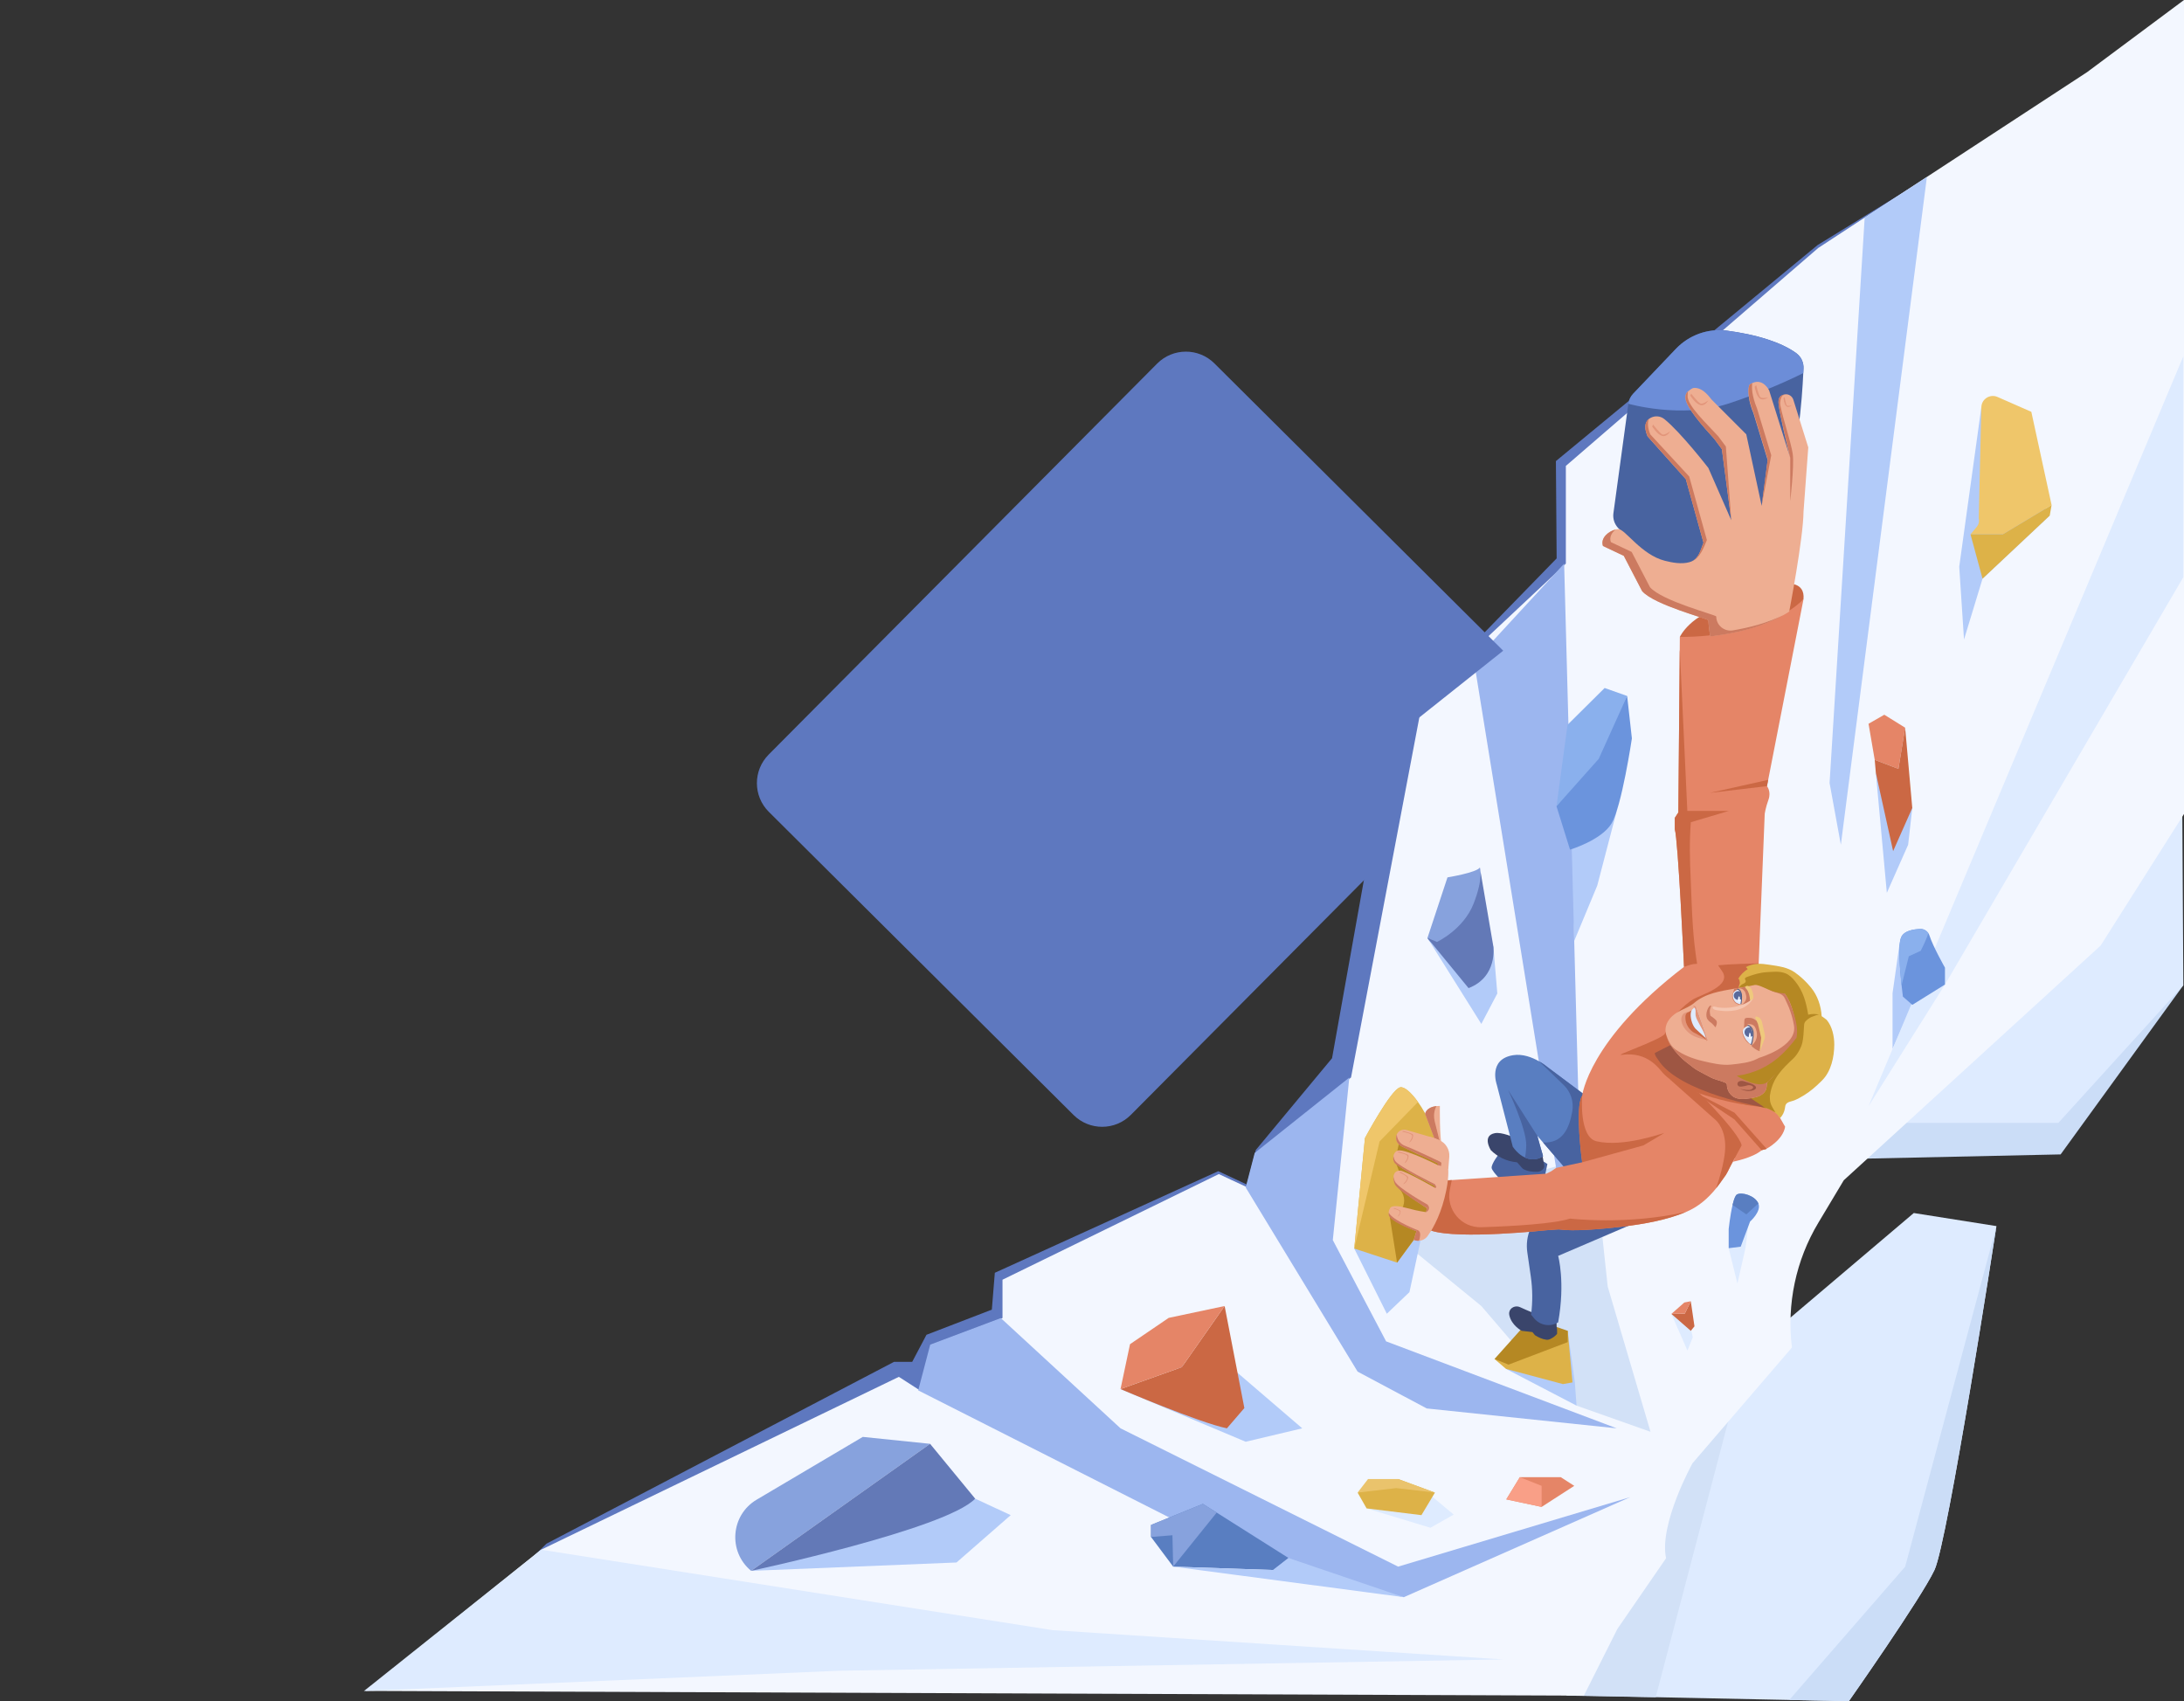 <svg width="1108" height="863" viewBox="0 0 1108 863" fill="none" xmlns="http://www.w3.org/2000/svg">
<rect x="0" y="0" width="1108" height="863" fill="#333333" stroke="none"/>
<g clip-path="url(#clip0_8_748)">
<path d="M1012.83 621.991V622.1C1012.07 626.953 988.159 782.211 981.408 796.464C974.548 810.952 937.967 863 937.967 863L907.758 862.384L802.669 860.229L847.937 734.328L904.808 671.413L970.909 615.363L1012.83 621.991Z" fill="#DEEBFF"/>
<path d="M839.973 860.99L794.632 860.193L874.508 671.196L899.052 675.126L847.937 734.328L881.73 702.146" fill="#D2E1F7"/>
<path d="M1087.89 26.115L1065.28 44.931L928.863 134.141L800.841 244.704V294.271L762.631 330.093L728.44 362.147L717.254 421.078L691.86 554.947L643.84 593.214L639.261 610.708L624.781 603.971L515.039 657.541V676.991L479.219 690.447L473.12 713.664L462.459 706.8L280.987 794.49L223.102 835.726L277.276 783.08L453.553 690.864H462.784L470.024 677.136L503.184 664.369L504.704 645.679L618.047 594.138L632.527 600.893L637.107 583.38L675.787 536.819L691.914 446.595L705.67 369.609L753.237 320.748L789.727 283.278L789.347 233.91L922.13 124.308L1061.99 38.321L1087.89 26.115Z" fill="#5E78BF"/>
<path d="M946.547 587.763L1045.41 585.626L1107.67 499.82L960.629 569.617L946.547 587.763Z" fill="#CBDDF7"/>
<path d="M960.629 569.616H1044.27L1107.67 499.82L1107.11 407.767L960.629 569.616Z" fill="#DEEBFF"/>
<path d="M274.543 786.159L456.015 698.47L466.676 705.334L472.776 682.116L508.596 668.643V649.192L618.337 595.605L632.817 602.36L637.396 584.865L685.416 546.599L721.996 353.781L794.397 285.922V236.355L922.437 125.793L1058.86 36.582L1108.02 -0.018V412.892L1065.72 479.664L935.397 598.738L922.474 620.325C911.089 639.322 906.383 661.598 909.098 683.583L858.653 742.296C858.653 742.296 841.548 773.192 845.24 790.487L820.534 826.363L803.538 860.193L185.49 857.802L274.579 786.123L274.543 786.159Z" fill="#F3F7FF"/>
<path d="M808.551 586.404L815.628 652.651L837.349 726.341L799.827 713.066L770.903 685.141L751.518 662.539L708.367 627.261L713.525 612.791L808.551 586.404Z" fill="#D2E1F7"/>
<path d="M764.043 694.431L799.827 713.067L798.958 701.241L795.338 675.126L764.043 694.431Z" fill="#B2CBF9"/>
<path d="M877.006 633.201L881.441 651.148L885.513 633.201L887.432 618.188L877.006 633.201Z" fill="#DEEBFF"/>
<path d="M847.937 666.542L856.082 685.141L858.797 678.404L857.784 673.84L847.937 666.542Z" fill="#DEEBFF"/>
<path d="M963.905 477.346L960.14 503.841V532.111L970.167 509.763L963.905 477.346Z" fill="#B2CBF9"/>
<path d="M1005.19 206.582L993.969 287.48L996.395 324.424L1005.79 293.565L1039.89 261.546L1005.19 206.582Z" fill="#B2CBF9"/>
<path d="M820.208 411.407L810.325 449.257L798.651 477.309L796.533 431.038L820.208 411.407Z" fill="#B2CBF9"/>
<path d="M951.669 392.138L957.244 452.933L968.05 428.539L970.149 409.867L951.669 392.138Z" fill="#B2CBF9"/>
<path d="M724.187 475.824L751.518 519.433L759.627 503.985L757.617 480.098L724.187 475.824Z" fill="#B2CBF9"/>
<path d="M693.308 765.206L725.689 775.021L737.508 768.339L723.481 756.658L693.308 765.206Z" fill="#DEEBFF"/>
<path d="M687.045 633.382L703.57 666.451L715.046 655.494L727.988 595.242L687.045 633.382Z" fill="#B2CBF9"/>
<path d="M381.062 796.88L485.265 792.642L512.759 768.628L494.731 760.261L381.062 796.88Z" fill="#B2CBF9"/>
<path d="M947.958 561.159L1107.67 180.721V292.768L986.729 499.458L947.958 561.159Z" fill="#DEEBFF"/>
<path d="M568.471 704.664L631.966 731.394L660.655 724.585L612.907 683.602L586.426 702.146L568.471 704.664Z" fill="#B2CBF9"/>
<path d="M793.528 285.94L802.651 627.261L793.528 617.645L747.807 335.508L793.528 285.94Z" fill="#9CB6EF"/>
<path d="M914.962 186.86C914.944 187.584 914.908 188.381 914.853 189.25C914.256 202.416 912.084 231.918 904.536 253.125C904.337 253.668 904.084 254.175 903.794 254.682L884.373 288.204C882.563 291.355 879.033 293.13 875.431 292.713L844.607 289.182C842.507 288.946 840.552 287.987 839.086 286.483L821.058 267.993C819.086 265.983 818.144 263.158 818.524 260.369L826.108 204.825C826.362 202.905 827.212 201.131 828.534 199.736L850.163 177.026C856.879 169.945 866.58 166.45 876.246 167.754C882.617 168.605 890.074 169.999 897.043 172.299C902.31 174.02 907.306 176.265 911.306 179.163C912.156 179.797 912.88 180.558 913.46 181.409C913.767 181.898 914.057 182.405 914.256 182.948C914.781 184.161 915.016 185.502 914.962 186.86Z" fill="#4863A0"/>
<path d="M724.187 475.824L734.341 445.092C734.341 445.092 749.201 442.665 750.776 440.093C750.776 440.093 752.495 448.949 750.776 456.247C750.776 456.247 735.771 480.117 730.63 479.7C725.49 479.284 724.205 475.843 724.205 475.843L724.187 475.824Z" fill="#87A2DD"/>
<path d="M724.187 475.824L729.037 477.835C729.037 477.835 742.468 471.551 747.608 458.384C752.749 445.218 750.758 440.075 750.758 440.075L757.618 480.117C757.618 480.117 759.898 495.565 745.038 501.269L724.168 475.824H724.187Z" fill="#6379B7"/>
<path d="M568.471 704.664C568.471 704.664 608.436 721.741 622.446 724.585L631.297 714.298L621.287 662.54L599.567 693.562L568.453 704.664H568.471Z" fill="#CB6844"/>
<path d="M573.286 681.899L592.906 668.552L621.287 662.54L599.567 693.562L568.471 704.664L573.286 681.899Z" fill="#E58567"/>
<path d="M688.746 757.183L709.326 750.319L727.988 757.183L721.128 768.629L693.308 765.206L688.746 757.183Z" fill="#DDB248"/>
<path d="M688.746 757.183L708.367 754.901L727.988 757.183L709.326 750.319H694.032L688.746 757.183Z" fill="#EAC36C"/>
<path d="M381.062 796.88L471.853 732.445L437.716 728.931L383.886 760.769C370.691 768.574 369.243 787.119 381.062 796.88Z" fill="#87A2DD"/>
<path d="M381.062 796.88C381.062 796.88 479.943 775.764 494.731 760.261L471.852 732.444L381.062 796.88Z" fill="#6379B7"/>
<path d="M1003.87 263.067L1005.19 206.582C1005.28 202.435 1009.57 199.7 1013.37 201.366L1030.55 208.918L1040.83 256.204L1016.07 271.072H999.689L1002.95 267.16C1003.89 266.019 1004.25 264.498 1003.89 263.067H1003.87Z" fill="#EFC66A"/>
<path d="M1005.79 293.564L1039.89 261.546L1040.83 256.203L1016.07 271.071H999.689L1005.79 293.564Z" fill="#DDB248"/>
<path d="M914.962 186.86C914.944 187.584 914.908 188.381 914.853 189.25C906.256 193.633 891.269 200.062 876.608 204.825C852.987 212.522 826.108 204.825 826.108 204.825C826.362 202.905 827.213 201.131 828.534 199.736L850.163 177.026C856.879 169.945 866.58 166.45 876.246 167.754C882.617 168.605 890.074 169.999 897.043 172.299C902.31 174.02 907.306 176.265 911.306 179.163C912.156 179.797 912.88 180.558 913.46 181.409C913.767 181.898 914.057 182.405 914.256 182.948C914.781 184.161 915.016 185.502 914.962 186.86Z" fill="#6C8DD8"/>
<path d="M717.254 629H717.236L708.91 640.355L708.783 640.518H708.765L687.045 633.382L692.475 577.332C692.475 577.332 705.616 552.738 710.322 551.597C712.313 551.108 715.788 553.988 719.39 559.04C724.313 565.922 729.436 576.843 731.3 588.832C731.3 588.904 731.3 588.994 731.336 589.067C733.255 601.816 724.422 618.188 717.254 629Z" fill="#DDB248"/>
<path d="M734.54 598.774L726.087 624.291L717.254 629H717.236L708.91 640.355L708.783 640.518H708.765L705.091 617.464C709.543 616.812 712.367 613.008 712.367 609.042C712.367 607.231 711.788 605.402 710.521 603.809L707.607 600.114C708.349 600.331 709.019 600.44 709.58 600.44C712.313 600.44 712.946 598.122 710.286 595.532L707.806 588.94L709.96 578.907L708.457 577.839L727.535 577.295L731.3 588.832L734.54 598.774Z" fill="#B58823"/>
<path d="M966.529 369.156L963.108 390.037L951.09 385.455L947.958 367.164L955.959 362.582L966.529 369.156Z" fill="#E58567"/>
<path d="M966.529 369.156L970.149 409.868L960.43 431.781L951.669 392.138L951.09 385.455L963.108 390.037L966.529 369.156Z" fill="#CB6844"/>
<path d="M887.866 619.673L883.106 632.441L877.006 633.201V623.476C877.006 623.476 877.748 616.45 878.979 611.27C879.033 611.053 879.087 610.817 879.142 610.6C879.739 608.228 880.445 606.362 881.205 605.946C883.667 604.606 890.346 606.507 892.065 610.509C893.767 614.512 887.866 619.673 887.866 619.673Z" fill="#6B94DD"/>
<path d="M465.825 705.334L645.867 796.464L649.976 797.315L660.51 799.506L712.186 810.245L827.068 759.483L709.308 794.743L568.471 724.585L507.745 668.661L471.925 682.135L465.825 705.334Z" fill="#9CB6EF"/>
<path d="M892.065 610.509L885.966 616.051L878.979 611.27H878.961L879.142 610.6C879.739 608.228 880.445 606.362 881.205 605.946C883.667 604.606 890.346 606.507 892.065 610.509Z" fill="#597EC1"/>
<path d="M857.784 675.126L847.937 666.542L854.725 666.397L857.784 660.113L859.648 672.844L857.784 675.126Z" fill="#CB6844"/>
<path d="M847.937 666.542L854.507 660.747L857.784 660.113L854.725 666.397L847.937 666.542Z" fill="#E58567"/>
<path d="M986.729 490.892V499.458L970.167 509.763L965.389 505.562C965.389 505.562 965.081 503.225 964.719 499.821L964.629 499.096C963.85 491.508 962.909 479.447 964.448 475.626C965.823 472.167 970.674 471.37 974.276 471.261C975.851 471.225 977.263 471.985 978.186 473.199C978.475 473.615 978.711 474.086 978.874 474.593C980.702 480.28 986.729 490.892 986.729 490.892Z" fill="#6B94DD"/>
<path d="M978.186 473.199V473.253C978.349 474.629 974.439 482.344 974.439 482.344L968.394 485.115L964.719 499.821L964.629 499.096C963.85 491.508 962.909 479.447 964.448 475.626C965.823 472.167 970.674 471.37 974.276 471.261C975.851 471.225 977.263 471.985 978.186 473.199Z" fill="#8AB0ED"/>
<path d="M762.631 330.092L717.453 366.023L704.512 431.799L691.914 446.613L573.72 565.56C565.72 573.619 552.706 573.655 544.651 565.632L390.058 411.859C382.003 403.855 381.967 390.834 389.986 382.775L587.042 184.451C595.06 176.392 608.074 176.356 616.111 184.361L753.237 320.766L762.631 330.111V330.092Z" fill="#5E78BF"/>
<path d="M719.39 559.04L699.896 579.052L687.045 633.382L692.475 577.332C692.475 577.332 705.616 552.738 710.322 551.597C712.313 551.108 715.788 553.988 719.39 559.04Z" fill="#EFC66A"/>
<path d="M595.187 794.743L645.867 796.464L653.686 790.361L610.246 762.906L583.947 773.591V779.694L595.187 794.743Z" fill="#597EC1"/>
<path d="M760.568 585.246C760.568 585.246 756.568 590.335 756.749 592.453C756.93 594.572 763.989 601.056 763.989 601.056H782.849L785.039 590.479L776.749 585.246H760.55H760.568Z" fill="#4863A0"/>
<path d="M583.947 779.694L594.807 778.824L595.187 794.743L617.251 767.343L610.246 762.906L583.947 773.591V779.694Z" fill="#87A2DD"/>
<path d="M795.338 675.126L797.764 701.295L792.913 702.146L764.043 694.431L758.197 689.415L795.338 675.126Z" fill="#DDB248"/>
<path d="M758.197 689.415L765.328 692.276L795.338 680.849V675.126L776.767 668.661L758.197 689.415Z" fill="#B58823"/>
<path d="M772.007 675.126L777.437 675.76L778.74 677.353C780.568 678.476 782.324 679.345 784.478 679.635C785.926 679.834 786.795 679.11 788.008 678.422C788.732 678.005 789.944 676.701 789.944 676.701C789.944 676.701 790.053 673.93 789.727 673.17L789.637 669.783L781.347 667.465C781.347 667.465 774.776 664.821 771.156 663.119C768.894 662.05 766.016 663.336 765.654 665.817C765.6 666.216 765.6 666.65 765.69 667.085C766.776 672.409 772.007 675.126 772.007 675.126Z" fill="#3A456B"/>
<path d="M769.527 589.628C769.908 589.665 772.08 592.598 772.695 592.979C774.795 594.228 777.473 594.5 779.881 594.464C781.274 594.464 783.772 593.178 783.428 591.24L782.198 584.322C782.198 584.322 765.075 573.583 758.378 574.851C751.681 576.118 756.332 583.471 756.332 583.471C759.808 586.948 764.387 589.121 769.292 589.592L769.527 589.61V589.628Z" fill="#3A456B"/>
<path d="M631.966 602.396L688.746 695.808L723.806 714.497L820.208 724.584L703.208 680.468L676.167 629.09L684.547 546.635L636.546 584.883L631.966 602.396Z" fill="#9CB6EF"/>
<path d="M790.487 637.095C790.487 637.095 794.198 650.37 790.487 670.834C786.469 673.297 781.256 672.409 778.27 668.751L776.767 666.922C777.582 660.547 777.546 654.1 776.641 647.744C776.134 644.103 775.5 639.757 774.849 635.32C774.251 631.245 774.776 627.098 776.405 623.313C780.749 613.117 790.542 593.685 802.325 592.852C818.325 591.711 849.946 611.65 849.946 611.65L790.505 637.095H790.487Z" fill="#4863A0"/>
<path d="M808.787 593.16L802.325 592.852L793.926 592.472L790.035 587.962L788.098 585.699L787.627 585.155L779.917 576.191L782.831 586.55C782.831 586.55 782.831 586.568 782.813 586.586C782.704 586.64 781.781 587.31 780.297 587.745C779.283 588.053 777.998 588.252 776.55 588.053C775.663 587.944 774.704 587.709 773.708 587.238C771.754 586.369 769.618 584.702 767.482 581.769L759.337 550.167C759.337 550.167 754.776 537.399 767.627 535.298C772.532 534.501 777.365 536.439 780.677 538.323L780.731 538.359L781.003 538.504C783.483 539.952 785.057 541.311 785.057 541.311L807.61 558.171L808.551 586.405L808.787 593.16Z" fill="#597EC1"/>
<path d="M808.551 586.404L802.325 592.852L793.926 592.471L782.831 579.577C792.496 580.048 796.08 572.822 797.655 563.839C798.524 558.931 796.895 553.915 793.311 550.438C788.207 545.512 781.401 538.92 780.731 538.358L781.003 538.503C783.483 539.952 785.057 541.31 785.057 541.31L807.61 558.171L808.551 586.404Z" fill="#4863A0"/>
<path d="M852.227 323.102C852.227 323.102 857.567 311.493 875.848 307.31C894.129 303.126 906.907 296.154 906.907 296.154C906.907 296.154 915.777 295.122 914.962 303.978L887.377 339.709L852.227 323.102Z" fill="#CB6844"/>
<path d="M977.57 89.754L933.913 428.539L928.193 397.227L946.004 110.399L977.57 89.754Z" fill="#B2CBF9"/>
<path d="M896.427 398.802C896.427 398.802 898.708 401.537 897.188 405.702C895.667 409.867 895.287 412.91 895.287 412.91L892.228 488.682L889.948 503.279L889.803 512.117L888.988 560.851C888.988 560.851 888.065 564.346 886.979 568.421C885.441 574.144 883.594 581.044 883.594 581.062C883.106 582.855 881.332 583.579 880.318 585.535C878.725 588.65 877.621 593.069 875.612 595.966L875.576 596.021C874.508 597.578 873.44 599.045 872.499 600.349C871.902 601.2 871.268 602.015 870.635 602.812C870.635 602.812 870.629 602.824 870.617 602.848C866.49 607.955 861.585 612.229 855.449 614.783C845.53 618.948 834 620.958 823.393 622.226C812.244 623.548 798.27 624.761 790.777 623.657L784.496 624.091C784.496 624.091 740.006 628.927 726.087 624.291L734.54 598.774L736.531 598.647L784.496 595.405L787.066 594.119L789.456 592.471L802.669 589.628C802.669 589.628 798.831 561.666 802.669 555.889C802.669 555.889 805.728 527.691 854.345 490.493C854.345 490.493 851.358 425.786 849.657 420.643V414.92L851.467 412.149L852.173 330.056L852.227 323.102C852.227 323.102 894.69 324.225 914.962 303.978L896.427 398.802Z" fill="#E58567"/>
<path d="M892.228 488.683L889.948 503.279L889.803 512.117C889.803 512.117 850.363 527.293 847.43 523.219C844.317 518.908 854.67 509.455 859.195 506.811C862.924 504.638 878.78 500.219 873.712 492.739C873.024 491.725 872.336 490.693 871.63 489.679C878.454 489.009 885.368 488.972 892.21 488.683H892.228Z" fill="#CB6844"/>
<path d="M855.449 614.783C845.53 618.948 834 620.959 823.393 622.226C812.244 623.548 798.27 624.762 790.777 623.657L784.496 624.092C784.496 624.092 740.006 628.927 726.087 624.291L734.54 598.774L736.531 598.647L735.535 603.573C733.508 613.606 741.364 622.914 751.572 622.57C767.5 622.045 788.442 620.85 796.497 618.188C796.497 618.188 825.529 621.629 855.449 614.783Z" fill="#CB6844"/>
<path d="M896.228 574.76L881.278 586.749L879.992 587.781L875.612 595.967L875.576 596.021C874.508 597.579 873.44 599.045 872.499 600.349C871.902 601.201 871.268 602.015 870.635 602.812C872.409 597.579 874.436 590.624 875.087 584.612C876.318 573.22 870.508 568.295 870.508 568.295L846.996 547.396L877.096 561.648L886.979 568.421L896.228 574.76Z" fill="#CB6844"/>
<path d="M917.387 226.901L914.98 259.5C914.853 273.227 907.722 310.226 907.722 310.226C905.477 311.946 896.989 316.257 888.228 318.774C878.056 321.726 867.612 322.794 867.612 322.794C867.612 322.794 866.707 316.8 866.707 314.681C866.707 313.902 839.177 306.876 833.077 299.813L823.792 281.938L813.221 276.94C811.592 272.177 817.637 268.41 821.058 268.41C824.479 268.41 832.606 281.413 844.607 284.473C848.534 285.469 853.132 286.302 857.114 285.18C857.277 285.143 857.422 285.089 857.566 285.017H857.584C857.765 284.962 857.928 284.908 858.091 284.836C862.001 283.188 862.671 279.095 864.227 275.31L855.268 243.092L835.846 221.36C833.548 216.035 835.158 213.554 836.643 212.45C836.643 212.45 836.643 212.45 836.661 212.431C838.996 210.747 842.163 210.802 844.39 212.613C852.824 219.44 866.689 237.387 866.689 237.387L878.309 263.882L873.549 227.843L869.73 222.7C864.408 216.796 854.688 206.111 855.069 201.312C855.177 199.917 855.702 199.048 856.372 198.541C856.788 198.233 858.381 196.857 859.286 196.802C863.123 196.549 865.965 199.609 868.3 202.67L885.929 220.327L893.749 256.638L893.93 255.316L896.789 233.385L896.753 233.258L889.549 209.552C887.667 204.97 887.106 201.565 887.051 199.211C887.033 198.958 887.033 198.722 887.033 198.487C887.033 198.269 887.051 198.07 887.051 197.871C887.142 196.132 887.504 195.281 887.504 195.281C888.011 194.865 888.5 194.557 888.952 194.339C888.97 194.339 889.006 194.339 889.024 194.303C894.599 191.768 897.55 198.106 897.55 198.106L908.211 232.171L907.342 228.948C906.582 225.742 903.07 210.91 902.364 205.314C901.912 201.819 903.106 200.678 905.152 200.135C905.296 200.098 905.441 200.062 905.568 200.062C907.45 199.772 909.242 200.986 909.821 202.815L917.369 226.901H917.387Z" fill="#EEAE92"/>
<path d="M908.229 254.247V232.207L908.12 231.773C907.36 228.567 903.088 210.946 902.382 205.35C901.93 201.855 903.124 200.714 905.17 200.171C905.315 200.134 905.459 200.098 905.586 200.098C904.989 200.442 903.45 200.334 903.124 204.227C902.871 207.469 908.699 223.931 909.532 230.577C910.274 236.662 908.229 254.247 908.229 254.247Z" fill="#CC7A60"/>
<path d="M898.599 230.958L893.948 255.316L893.767 256.222L896.771 233.258L896.808 232.968L889.567 209.135C887.794 204.825 887.196 201.547 887.07 199.211C887.052 198.957 887.052 198.722 887.052 198.487C887.052 198.269 887.07 198.07 887.07 197.871C887.16 196.132 887.522 195.281 887.522 195.281C888.029 194.865 888.518 194.557 888.97 194.339C888.681 196.368 888.644 200.551 891.359 207.125L898.599 230.958Z" fill="#CC7A60"/>
<path d="M878.327 263.882L873.567 227.843L869.748 222.7C864.426 216.796 854.707 206.111 855.087 201.312C855.195 199.917 855.72 199.048 856.39 198.541C856.752 198.523 856.082 198.505 856.39 198.541C856.227 198.939 856.209 200.261 856.173 200.823C855.793 205.622 866.417 215.474 871.757 221.378L875.576 226.521L878.327 263.882Z" fill="#CC7A60"/>
<path d="M892.228 316.854C887.576 318.194 882.87 319.154 879.142 319.788C874.798 320.53 870.743 317.234 870.707 312.815C870.707 312.797 870.707 312.779 870.707 312.743C870.707 311.964 843.177 304.938 837.077 297.875L827.792 280L817.221 275.002C816.352 272.466 817.674 270.221 819.592 268.663C816.171 269.478 811.809 272.865 813.221 276.994L823.792 281.992L833.077 299.867C839.177 306.948 866.707 313.956 866.707 314.735C866.707 316.854 867.612 322.848 867.612 322.848C867.612 322.848 878.056 321.78 888.228 318.846C894.69 316.981 900.989 314.138 904.772 312.091C901.206 313.739 896.771 315.532 892.246 316.836L892.228 316.854Z" fill="#CC7A60"/>
<path d="M865.947 273.951C864.3 277.863 862.49 283.224 858.091 284.799C862.001 283.151 862.671 279.058 864.227 275.273L855.268 243.056L835.846 221.324C833.548 215.999 835.158 213.518 836.643 212.413C836.769 212.45 836.498 212.359 836.643 212.413C835.828 213.862 835.683 216.705 837.258 220.382L856.987 241.734L865.947 273.951Z" fill="#CC7A60"/>
<path d="M857.784 550.167C857.784 550.167 882.092 573.909 883.576 581.044L879.124 589.339C879.124 589.339 888.952 587.528 893.73 583.525C894.418 582.946 895.83 583.453 896.21 582.747C896.21 582.747 904.5 578.454 905.64 571.591L901.061 563.586L857.766 550.148L857.784 550.167Z" fill="#E58567"/>
<path d="M844.353 574.778L833.747 581.062L802.669 589.628C802.669 589.628 798.831 561.666 802.651 555.907H802.669C802.669 555.907 800.949 576.861 809.927 578.961C823.466 582.131 842.978 574.977 844.353 574.778Z" fill="#CB6844"/>
<path d="M923.867 548.609C921.261 551.198 918.473 553.625 915.324 555.563C913.713 556.559 911.994 557.519 910.256 558.225C908.898 558.768 906.745 558.895 905.984 560.344C905.695 560.905 905.659 561.557 905.55 562.173C905.26 564.057 904.392 565.831 903.088 567.208C901.604 564.6 898.147 562.517 895.251 561.847C892.934 561.304 893.676 561.449 891.305 561.105C885.296 560.253 879.757 559.149 874.074 556.885C872.137 556.106 870.074 555.165 869.169 553.299C869.748 551.615 871.938 551.361 873.694 551.253C878.707 550.945 887.667 549.351 890.129 544.624C892.518 540.061 893.133 533.36 894.473 528.38C895.667 523.852 905.459 500.363 895.305 500.545C891.233 500.635 887.396 500.762 883.287 501.215C881.133 501.45 882.617 499.621 882.69 498.643C882.69 498.534 882.327 495.655 881.658 496.796C882.889 494.695 884.626 492.902 886.69 491.598C886.364 491.272 886.038 490.946 885.712 490.602C887.522 489.642 889.531 489.081 891.577 488.954C893.658 488.827 895.74 489.135 897.821 489.443C902.111 490.095 906.781 490.675 910.401 493.174C913.55 495.347 916.374 498.063 918.799 501.015C922.112 505.072 923.849 510.27 924.175 515.503C924.175 515.503 926.474 517.079 926.709 517.369C929.515 520.647 930.601 525.754 930.582 529.973C930.528 536.294 928.972 543.429 924.555 547.92C924.32 548.156 924.103 548.373 923.867 548.609Z" fill="#DDB248"/>
<path d="M898.002 555.147C897.894 555.853 897.839 556.577 897.912 557.338C897.912 560.073 899.378 562.137 900.735 564.274C900.048 564.021 899.396 563.622 898.744 563.278C897.713 562.753 896.681 562.21 895.504 562.101C894.328 561.992 893.332 561.612 892.301 561.159C891.613 560.851 890.889 560.761 890.147 560.761C889.061 560.761 887.287 560.707 886.219 560.507C882.056 559.747 878.002 558.461 874.092 556.885C872.155 556.107 870.092 555.165 869.187 553.299C869.766 551.615 871.956 551.362 873.712 551.253C878.726 550.945 887.685 549.352 890.147 544.625C892.536 540.061 893.151 533.36 894.491 528.38C895.685 523.853 905.478 500.364 895.323 500.545C893.097 500.599 891.106 500.907 888.934 501.197C888.246 501.287 881.821 502.247 881.803 502.718C881.857 501.305 882.708 499.947 883.956 499.295C884.355 499.078 884.789 498.933 885.151 498.643C885.513 498.354 885.767 497.883 885.622 497.448C885.531 497.176 885.296 496.959 885.242 496.687C885.169 496.162 885.748 495.818 886.237 495.637C889.441 494.406 892.952 493.355 896.391 493.174C899.523 493.011 902.563 492.558 905.622 493.699C905.64 493.699 905.677 493.699 905.695 493.717C907.74 494.496 909.369 496.126 910.727 497.81C914.853 502.899 916.283 508.387 917.351 514.743C919.324 514.236 921.442 514.272 923.379 514.852C922.184 514.49 920.718 515.323 919.614 515.685C918.383 516.083 917.333 516.862 916.374 517.731C915.27 518.727 915.306 519.416 915.215 520.882C915.034 523.617 914.962 526.37 914.347 529.05C913.767 531.586 911.758 535.117 909.876 536.892C904.229 542.18 899.378 546.816 898.038 555.147H898.002Z" fill="#B58823"/>
<path d="M845.276 523.146L844.426 524.722C841.041 528.018 818.362 535.714 822.724 535.117C836.009 533.306 841.693 542.216 843.629 544.317C845.928 546.834 849.331 549.333 854.29 551.543C873.73 560.181 894.835 561.648 894.835 561.648C894.835 561.648 852.426 544.661 845.276 523.146Z" fill="#CB6844"/>
<path d="M841.331 537.779C851.919 554.549 895.251 561.847 895.251 561.847L877.115 549.731L848.39 529.684L839.539 534.175C839.539 535.587 840.57 536.584 841.313 537.779H841.331Z" fill="#9E5643"/>
<path d="M911.034 523.961C910.962 525.917 910.835 527.837 910.527 529.738C908.88 534.356 905.731 538.377 902.654 542.361C902.364 542.723 902.075 543.085 901.767 543.429C901.55 543.683 901.333 543.937 901.097 544.172C900.409 544.933 899.685 545.729 899.016 546.563C898.98 546.599 898.943 546.653 898.907 546.689L898.527 547.07C897.785 547.74 896.862 548.374 896.536 549.261C896.5 549.333 896.464 549.406 896.445 549.533C896.264 550.275 896.337 551.09 896.192 551.851C895.866 553.571 894.545 554.966 892.988 555.781C891.45 556.577 889.694 556.885 887.975 557.157C886.509 557.392 884.916 557.573 883.359 557.501C883.106 557.483 882.87 557.465 882.617 557.447C882.128 557.392 881.64 557.284 881.169 557.157C880.68 557.012 880.192 556.813 879.739 556.577C879.576 556.487 879.413 556.378 879.25 556.27C878.327 555.636 877.567 554.766 876.97 553.698C876.626 553.1 876.445 552.43 876.264 551.814C875.938 550.71 876.517 549.804 875.232 549.225C875.069 549.152 874.924 549.08 874.762 549.026C872.39 548.029 869.82 547.703 867.467 546.345C865.114 545.005 861.223 543.266 859.087 541.6C854.417 537.96 852.589 536.946 848.01 530.897C846.743 529.231 845.675 526.406 845.276 524.867C845.276 524.867 845.27 524.855 845.258 524.83C845.258 524.83 845.258 524.812 845.24 524.758C843.973 519.778 847.032 515.413 852.571 512.66C855.087 511.411 857.476 510.523 859.594 508.712C865.205 503.931 872.807 502.79 879.848 501.541C880.481 501.432 881.115 501.324 881.748 501.215C882.888 501.034 884.029 500.853 885.187 500.672C889.459 500.001 895.595 497.973 899.812 499.585C900.717 499.929 901.532 500.364 902.31 500.925C903.287 501.595 904.102 502.428 904.844 503.334C905.007 503.497 905.17 503.696 905.351 503.913C905.405 504.004 905.477 504.094 905.55 504.185C905.858 504.601 906.147 505.036 906.419 505.471C906.69 505.905 906.944 506.358 907.179 506.811C907.668 507.735 908.102 508.676 908.464 509.618C908.554 509.871 908.663 510.125 908.735 510.397C908.844 510.668 908.935 510.922 909.025 511.194C910.364 515.178 911.215 519.977 911.034 523.961Z" fill="#EEAE92"/>
<path d="M802.596 392.337L825.493 353.056L827.9 374.589C827.9 374.589 822.742 409.252 817.565 417.763C812.389 426.275 796.515 431.02 796.515 431.02L789.637 408.98L802.578 392.319L802.596 392.337Z" fill="#6B94DD"/>
<path d="M825.493 353.056L814.072 349.018L795.248 367.689L789.655 409.016L811.067 384.984L825.493 353.056Z" fill="#8AB0ED"/>
<path d="M771.048 749.377L764.188 760.624L782.107 764.445L798.669 753.76L791.827 749.377H771.048Z" fill="#E58567"/>
<path d="M771.048 749.377L782.107 753.76V764.445L764.188 760.624L771.048 749.377Z" fill="#F99F87"/>
<path d="M896.228 582.765L879.938 564.455L857.784 553.046L879.938 567.896L893.749 583.543L896.228 582.765Z" fill="#CB6844"/>
<path d="M733.707 603.935C731.553 614.62 727.644 622.444 724.205 627.116C723.119 628.583 721.453 629.398 719.716 629.434H719.698C718.865 629.47 718.033 629.325 717.236 628.999L718.612 624.581C718.612 624.581 718.557 624.562 718.431 624.508C717.055 623.983 708.114 620.433 705.091 616.884C703.987 615.616 704.711 613.66 705.29 612.791C706.322 611.215 710.376 611.94 713.526 612.791C716.53 613.624 719.571 614.312 722.666 614.783L723.481 614.892L723.951 612.918C723.951 612.918 708.982 603.482 707.607 600.114C705.996 596.111 707.643 593.757 710.322 593.848C712.983 593.956 728.06 602.613 728.06 602.613L727.969 601.635C727.969 601.635 709.706 592.689 707.806 589.827C705.905 586.966 707.335 584.014 709.326 583.634C711.372 583.235 716.747 585.263 721.472 587.31L721.634 587.382C725.182 588.94 728.331 590.497 729.381 591.023L729.725 591.186H729.761L729.544 589.863L711.263 581.08C709.924 580.428 708.82 579.287 708.458 577.838C708.24 576.933 708.331 576.154 708.602 575.52C708.765 575.122 709.001 574.778 709.254 574.47C710.34 573.22 712.132 572.84 713.707 573.293L727.535 577.295L727.481 576.915L723.028 565.107C723.028 565.107 723.282 561.757 728.784 561.123C729.291 561.068 729.87 561.032 730.485 561.032C730.485 561.032 730.25 577.44 731.608 582.004C732.567 585.264 734.667 587.835 734.775 594.119C734.829 596.673 734.54 599.842 733.707 603.935Z" fill="#EEAE92"/>
<path d="M711.263 581.642L719.118 585.427C719.915 585.753 720.693 586.079 721.472 586.405L721.634 586.477C725.182 588.035 728.331 589.592 729.381 590.117L729.725 590.28H729.761L729.544 588.958L711.263 581.062C709.924 580.41 708.82 578.382 708.458 576.933C708.439 576.843 708.439 576.77 708.421 576.698C708.313 577.205 708.313 577.766 708.458 578.4C708.82 579.849 709.924 580.99 711.263 581.642Z" fill="#E2957A"/>
<path d="M711.969 593.087C719.987 597.832 728.06 601.726 728.06 601.726L727.97 600.748C727.97 600.748 709.706 591.801 707.806 588.94C707.353 588.27 707.064 587.165 706.937 586.531C706.756 587.564 706.72 588.741 707.516 589.954C707.951 590.624 710.177 591.964 711.969 593.105V593.087Z" fill="#CC7A60"/>
<path d="M718.883 623.911C718.883 623.911 708.367 619.854 705.091 615.997C704.837 615.707 704.693 615.381 704.602 615.037C704.439 615.852 704.475 616.757 705.091 617.463C707.987 620.868 716.693 623.838 718.612 624.581L718.883 623.911Z" fill="#CC7A60"/>
<path d="M707.607 599.208C707.281 598.412 707.118 597.687 707.046 597.017C706.883 597.995 707.028 599.227 707.607 600.675C708.874 603.772 721.906 611.596 723.951 612.9L724.386 611.179C724.386 611.179 708.982 602.577 707.607 599.208Z" fill="#CC7A60"/>
<path d="M782.831 586.55C782.831 586.55 782.831 586.568 782.813 586.586C782.704 586.64 781.781 587.31 780.297 587.745C779.283 588.053 777.998 588.252 776.55 588.053C775.663 587.944 774.704 587.709 773.709 587.238C773.926 586.024 774.233 583.851 774.306 581.062C774.487 572.75 765.147 553.046 765.147 553.046L779.917 576.191L782.831 586.55Z" fill="#4863A0"/>
<path d="M857.802 417.111C857.023 427.796 857.295 435.185 857.729 445.888C858.508 465.9 858.779 474.81 860.987 488.936C858.508 488.936 857.186 489.57 854.345 490.494C854.345 490.494 851.358 425.786 849.657 420.643V414.92L851.467 412.149L852.173 330.056L852.227 329.803L856.028 411.389H877.024L857.802 417.111Z" fill="#CB6844"/>
<path d="M896.427 398.803L867.449 402.225L897.043 395.615L896.427 398.803Z" fill="#CB6844"/>
<path d="M730.268 578.509L727.517 577.277L727.463 576.897L723.01 565.089C723.01 565.089 723.263 561.739 728.766 561.105C728.44 561.63 726.829 564.582 727.879 568.947C728.639 572.044 730.268 578.509 730.268 578.509Z" fill="#CC7A60"/>
<path d="M731.083 591.53L729.381 591.005V590.117L711.263 581.642C709.924 580.99 708.819 579.849 708.457 578.4C708.24 577.495 708.331 576.136 708.602 575.502C708.675 575.702 708.657 579.795 713.073 581.388C717.146 582.855 731.282 589.665 731.282 589.665L731.083 591.53Z" fill="#CC7A60"/>
<path d="M720.476 626.808C720.241 629.09 719.824 629.398 719.716 629.434H719.698C718.865 629.47 718.032 629.326 717.236 629L718.612 624.581C718.612 624.581 718.557 624.563 718.431 624.508L718.883 623.911C718.883 623.911 720.729 624.2 720.476 626.808Z" fill="#CC7A60"/>
<path d="M723.481 614.892C723.481 614.892 726.087 613.787 724.386 611.197L723.481 614.892Z" fill="#CC7A60"/>
<path d="M727.716 602.414C727.716 602.414 729.689 603.338 727.969 600.748L727.716 602.414Z" fill="#CC7A60"/>
<path d="M727.535 577.295L729.997 578.291C733.418 579.686 735.553 583.127 735.264 586.821L734.757 593.16L724.947 583.906L725.49 576.698L727.517 577.295H727.535Z" fill="#EEAE92"/>
<path d="M911.686 523.998C911.595 526.026 911.197 527.928 910.527 529.739C908.88 534.357 905.731 538.377 902.654 542.361C902.364 542.723 902.075 543.086 901.767 543.43C901.55 543.683 901.333 543.937 901.097 544.172C900.41 544.933 899.686 545.73 899.016 546.563C898.98 546.599 898.943 546.653 898.907 546.69L898.527 547.07L897.025 548.573C896.826 548.772 896.645 549.008 896.536 549.261C896.5 549.352 896.464 549.442 896.446 549.533C896.265 550.275 896.337 551.09 896.192 551.851C895.866 553.571 894.545 554.966 892.988 555.781C891.45 556.578 889.694 556.886 887.975 557.157C886.509 557.393 884.916 557.574 883.359 557.501C883.106 557.483 882.87 557.465 882.617 557.447C882.128 557.393 881.64 557.284 881.169 557.157C880.68 557.012 880.192 556.813 879.739 556.578C879.576 556.487 879.413 556.378 879.25 556.27C878.327 555.636 877.567 554.767 876.97 553.698C876.626 553.1 876.445 552.43 876.264 551.815C875.938 550.71 876.517 549.804 875.232 549.225C875.069 549.152 874.925 549.08 874.762 549.026C872.391 548.03 869.82 547.704 867.467 546.345C865.114 545.005 861.223 543.267 859.087 541.601C854.417 537.96 852.589 536.946 848.01 530.898C846.743 529.231 845.675 526.406 845.276 524.867C846.254 527.692 847.539 530.626 850.001 532.364C854.091 535.244 858.797 537.073 863.648 538.214C868.372 539.319 873.531 540.605 878.4 540.043C882.346 539.609 887.631 539.101 891.197 537.254L892.391 536.638C892.391 536.638 911.831 531.079 910.147 520.357C909.641 517.206 908.754 514.146 907.595 511.176C907.107 509.926 906.491 508.749 905.966 507.536C905.459 506.376 905.079 505.417 903.993 504.674C902.799 503.859 901.115 503.606 899.794 503.099C898.491 502.61 897.224 501.94 896.283 500.907C897.857 501.233 899.432 501.577 901.025 501.903C901.912 502.084 902.835 502.284 903.686 502.628C904.211 502.827 904.536 503.044 904.844 503.334C905.007 503.497 905.17 503.696 905.351 503.914C905.405 504.004 905.478 504.095 905.55 504.185C905.858 504.602 906.147 505.036 906.419 505.471C906.69 505.906 906.944 506.358 907.179 506.811C907.668 507.735 908.066 508.676 908.446 509.636C908.536 509.89 908.645 510.143 908.736 510.397C908.844 510.669 908.935 510.922 909.025 511.194C910.491 515.178 911.867 520.013 911.686 523.998Z" fill="#CC7A60"/>
<path d="M885.966 548.917C885.966 548.917 890.545 550.004 890.853 551.561C891.16 553.119 887.613 553.825 885.513 553.3C883.413 552.774 882.762 552.412 882.762 552.412C882.762 552.412 885.893 553.082 887.323 552.956C888.753 552.829 890.074 551.742 889.079 551.036C888.083 550.33 886.871 550.493 886.671 550.565C886.454 550.637 884.029 551.362 882.671 551.217C881.314 551.072 880.897 549.207 882.364 548.555C883.83 547.903 885.966 548.935 885.966 548.935V548.917Z" fill="#9E5643"/>
<path d="M889.785 516.934L892.789 518.854L894.473 525.5L892.771 533.306C889.441 532.201 886.038 528.923 884.717 523.001L884.88 519.741C884.916 518.981 884.898 518.184 884.988 517.423C885.115 516.391 885.929 516.319 886.925 516.337C887.884 516.337 888.952 516.427 889.767 516.934H889.785Z" fill="#CC7A60"/>
<path d="M888.21 505.344C888.735 506.141 888.554 507.209 887.776 507.789L885.151 509.763L883.902 509.527L883.232 509.401L882.925 509.346L880.427 508.857L878.979 504.601L879.83 501.541L885.676 500.599L888.21 505.344Z" fill="#CC7A60"/>
<path d="M889.386 525.211C889.405 525.609 889.314 530.173 888.5 529.865C887.576 529.539 886.798 528.887 886.183 528.145C884.88 526.587 883.051 523.219 885.042 521.39C885.947 520.575 887.269 520.212 887.45 520.339C887.45 520.339 888.536 521.371 888.536 521.39C889.097 522.82 889.332 524.07 889.368 525.211H889.386Z" fill="#DEEBFF"/>
<path d="M886.128 527.855C885.169 526.714 883.92 524.468 884.047 522.603C883.486 524.45 884.843 526.877 885.911 528.145C886.545 528.887 887.323 529.539 888.228 529.865C888.282 529.883 888.337 529.865 888.391 529.865C887.486 529.521 886.744 528.597 886.128 527.855Z" fill="#CC7A60"/>
<path d="M889.386 525.211C888.988 525.7 888.427 526.008 887.757 526.08C886.418 526.225 885.205 525.229 885.061 523.871C884.916 522.512 885.911 521.317 887.251 521.19C887.721 521.136 888.156 521.227 888.554 521.408C889.115 522.838 889.35 524.088 889.386 525.229V525.211Z" fill="#596A9B"/>
<path d="M887.033 526.859L887.504 523.943L888.101 524.196L888.391 527.04L887.033 526.859Z" fill="#F3F7FF"/>
<path d="M890.382 528.452C889.966 529.122 889.405 529.738 888.717 530.282C888.59 530.372 887.812 530.771 887.794 530.879C887.92 530.155 888.373 529.611 888.59 528.923C888.843 528.108 889.006 527.275 889.115 526.442C889.314 524.812 889.224 523.019 888.3 521.607C888.119 521.317 887.884 521.027 887.631 520.792C887.504 520.665 886.816 520.321 886.78 520.194L886.563 519.434C888.029 519.47 889.622 519.597 890.418 521.172C891.667 523.653 891.685 526.315 890.364 528.452H890.382Z" fill="#EEAE92"/>
<path d="M883.251 509.4C883.323 509.219 883.287 509.455 883.413 509.092C883.685 508.114 883.884 507.155 883.848 506.086C883.848 505.181 883.649 504.185 883.106 503.08C883.106 503.062 882.038 502.265 882.038 502.265C882.002 502.247 882.617 501.776 882.545 501.776C882.309 501.776 881.676 502.029 881.097 502.283C880.445 502.573 879.811 503.044 879.431 503.659C878.689 504.873 879.16 506.774 879.92 507.861C880.101 508.132 880.282 508.386 880.481 508.658C880.879 509.219 882.273 509.219 882.925 509.346L883.232 509.4H883.251Z" fill="#DEEBFF"/>
<path d="M881.965 502.138C881.965 502.138 882.02 502.174 882.038 502.192C882.183 502.066 882.327 501.939 882.291 501.939C882.255 501.939 882.201 501.939 882.146 501.975C882.038 502.066 881.947 502.138 881.965 502.156V502.138Z" fill="#CC7A60"/>
<path d="M882.653 509.437C882.653 509.437 882.617 509.419 882.599 509.4C882.472 509.31 882.183 509.292 882.038 509.256C881.64 509.129 881.278 508.948 880.934 508.712C880.825 508.64 880.716 508.567 880.608 508.477C879.341 507.445 878.508 505.253 879.341 503.696C879.305 503.75 879.25 503.786 879.214 503.841C878.255 505.398 879.124 507.698 880.427 508.767C881.024 509.256 881.676 509.6 882.454 509.618C882.617 509.618 882.762 509.545 882.671 509.437H882.653Z" fill="#CC7A60"/>
<path d="M883.884 506.466C883.486 506.901 882.925 507.191 882.255 507.263C880.916 507.408 879.721 506.521 879.594 505.271C879.468 504.022 880.463 502.953 881.802 502.808C882.273 502.754 882.707 502.844 883.106 503.007C883.667 504.293 883.884 505.434 883.902 506.466H883.884Z" fill="#596A9B"/>
<path d="M881.513 507.933L882.02 505.452L882.599 505.651L882.852 508.078L881.513 507.933Z" fill="#F3F7FF"/>
<path d="M882.943 509.346C883.015 509.201 883.106 509.056 883.16 508.911C883.413 508.277 883.576 507.607 883.685 506.937C883.866 505.633 883.793 504.203 882.87 503.08C882.689 502.844 882.454 502.627 882.201 502.428C882.146 502.392 882.02 502.337 881.875 502.247C881.64 502.156 881.386 502.029 881.368 501.957L882.183 501.359C883.649 501.377 884.192 501.794 885.006 502.736C885.404 503.207 885.604 504.022 885.785 504.71C886.165 505.996 885.929 507.354 885.024 508.44L884.988 508.477C884.662 508.857 884.318 509.201 883.92 509.527L883.251 509.4L882.943 509.346Z" fill="#EEAE92"/>
<path d="M890.545 516.464L891.83 519.361C891.83 519.361 891.848 519.434 891.866 519.47L893.495 526.37C893.495 526.37 893.513 526.515 893.495 526.587L892.681 533.723L895.124 527.33C895.45 526.497 895.504 525.555 895.305 524.668L893.893 518.474C893.513 516.844 892.301 515.703 890.907 515.703C890.581 515.703 890.382 516.12 890.545 516.464Z" fill="#EFC97D"/>
<path d="M888.536 507.644C889.043 507.318 889.567 506.322 889.567 505.905C889.531 504.746 889.242 503.334 888.771 502.283C888.445 501.523 887.794 500.581 887.015 500.237C886.581 500.056 885.531 500.038 885.423 500.726C885.332 501.287 886.328 501.921 886.581 502.428C886.907 503.062 887.178 503.732 887.359 504.42C887.631 505.362 887.794 506.376 887.848 507.354C888.011 507.807 888.264 507.825 888.554 507.644H888.536Z" fill="#EFC97D"/>
<path d="M866.11 527.565V527.601C866.11 527.601 866.11 527.656 866.092 527.674C865.929 527.638 865.784 527.601 865.621 527.565C865.621 527.565 865.615 527.559 865.603 527.547C862.236 526.696 858.797 525.971 856.209 523.454C855.594 522.875 855.032 522.223 854.544 521.535C853.168 519.633 852.173 516.609 853.82 514.526C854.67 513.475 856.68 513.421 857.983 512.697V513.204L858.001 513.222V514.055C858.001 514.055 857.874 514.127 857.802 514.182C856.698 514.761 854.453 515.631 855.594 519.307C855.63 519.434 855.684 519.561 855.72 519.669C855.756 519.796 855.811 519.923 855.901 520.049C856.77 521.679 858.707 523.237 860.716 524.523C860.716 524.523 861.675 524.287 861.693 524.287C862.888 525.066 863.214 525.482 864.227 526.026C864.264 526.044 864.245 526.587 864.282 526.587C864.734 526.823 865.15 527.04 865.494 527.239C865.73 527.348 865.929 527.475 866.11 527.565Z" fill="#E2957A"/>
<path d="M1012.81 622.1C1012.07 626.953 988.159 782.211 981.408 796.464C974.548 810.952 937.967 863 937.967 863L907.758 862.384L966.547 794.761L1012.81 622.1Z" fill="#CBDDF7"/>
<path d="M274.543 786.159L533.99 826.961L762.631 841.829L425.824 847.552L184.621 857.857L274.543 786.159Z" fill="#DEEBFF"/>
<path d="M595.187 794.743L712.186 810.245L653.686 790.36L645.867 796.463L595.187 794.743Z" fill="#B2CBF9"/>
<path d="M886.798 520.194C886.798 520.194 889.115 520.756 889.387 523.617C889.658 526.479 888.518 529.865 888.518 529.865" stroke="#4C5C84" stroke-width="0.5" stroke-miterlimit="10" stroke-linecap="round"/>
<path d="M881.531 501.957C881.531 501.957 882.671 501.577 883.323 503.804C883.938 505.869 883.232 509.201 883.232 509.201" stroke="#4C5C84" stroke-width="0.43" stroke-miterlimit="10" stroke-linecap="round"/>
<path d="M866.128 527.076C866.146 527.203 866.146 527.348 866.128 527.493C866.128 527.493 866.11 527.547 866.11 527.565V527.601C866.11 527.601 866.11 527.656 866.092 527.674C866.092 527.692 866.073 527.71 866.073 527.728C866.073 527.764 866.055 527.801 866.055 527.837C865.929 527.764 865.802 527.656 865.621 527.565C865.621 527.565 865.615 527.559 865.603 527.547C865.259 527.312 864.825 527.004 864.282 526.587C864.245 526.587 864.227 526.551 864.191 526.533C863.123 525.736 861.892 525.193 860.752 524.541C860.734 524.541 860.734 524.523 860.716 524.523C860.028 524.106 859.214 523.835 858.598 523.327C857.494 522.458 856.517 521.335 855.901 520.05C855.811 519.923 855.756 519.796 855.72 519.669C855.485 519.144 855.304 518.601 855.213 518.021C855.014 516.844 854.743 514.598 855.883 513.82C855.956 513.747 856.1 513.711 856.191 513.675C856.426 513.566 856.661 513.457 856.897 513.331C857.223 513.168 857.53 513.005 857.838 512.824C857.892 512.787 857.928 512.769 857.983 512.733C858.055 512.697 858.128 512.661 858.2 512.606C858.236 512.588 858.29 512.57 858.327 512.534C858.417 512.48 858.671 512.371 858.725 512.28C858.272 513.313 858.055 514.49 858.128 515.594C858.182 516.319 858.327 517.025 858.508 517.731C858.906 519.216 859.539 520.72 860.553 521.879L865.187 526.116L865.639 526.533L865.693 526.587C865.693 526.587 865.947 526.859 866.128 527.076Z" fill="#CB6844"/>
<path d="M866.128 527.076C866.146 527.203 866.146 527.348 866.128 527.493C865.82 527.13 865.44 526.732 865.313 526.587L865.259 526.533L860.173 521.879C859.141 520.72 858.508 519.216 858.109 517.731C857.928 517.043 857.802 516.319 857.747 515.612C857.675 514.743 857.729 513.62 858.073 512.805C858.399 512.045 859.431 511.266 860.119 510.886C860.282 511.085 860.517 511.23 860.68 511.429C860.897 511.737 860.987 512.172 861.096 512.516C861.422 513.421 861.748 514.345 862.073 515.268L862.779 517.279L863.395 519.216C863.431 519.325 863.485 519.434 863.521 519.524C863.684 519.923 863.829 520.303 863.992 520.701C864.137 521.082 864.264 521.48 864.408 521.86C864.807 523.001 865.205 524.142 865.603 525.283C865.784 525.827 866.001 526.279 866.092 526.768C866.11 526.859 866.128 526.968 866.128 527.076Z" fill="#DEEBFF"/>
<path d="M860.263 515.305C860.01 513.982 860.571 512.298 859.684 511.193C859.594 511.103 859.521 510.994 859.449 510.904C859.376 510.831 859.322 510.741 859.268 510.668C859.159 510.523 859.087 510.379 859.087 510.197C859.087 510.161 859.105 510.107 859.177 510.107C859.376 510.161 859.539 510.216 859.684 510.288C859.775 510.324 859.847 510.379 859.919 510.433C859.956 510.433 859.992 510.469 860.028 510.487C860.209 510.614 860.336 510.777 860.444 510.958C860.734 511.393 860.897 511.936 861.096 512.516C861.422 513.421 861.748 514.345 862.073 515.268L862.779 517.279C863.196 518.419 863.594 519.56 863.992 520.701C864.137 521.082 864.263 521.48 864.408 521.86C864.806 523.001 865.205 524.142 865.603 525.283C865.784 525.826 866.001 526.279 866.092 526.75C866.11 526.859 866.128 526.967 866.128 527.076C866.146 527.203 866.146 527.348 866.128 527.493C866.128 527.493 866.11 527.547 866.11 527.565V527.601C866.11 527.601 866.11 527.656 866.092 527.674C866.092 527.692 866.073 527.71 866.073 527.728C866.073 527.764 866.055 527.8 866.055 527.837C866.055 527.891 866.019 527.963 866.001 528.018C865.965 528.108 865.929 528.199 865.874 528.289C865.82 528.163 865.766 528.018 865.73 527.873C865.711 527.837 865.693 527.782 865.675 527.728C865.657 527.674 865.639 527.637 865.621 527.583C865.621 527.583 865.603 527.565 865.603 527.547C865.567 527.438 865.53 527.348 865.494 527.239C865.422 527.022 865.368 526.804 865.313 526.587C865.259 526.424 865.223 526.279 865.187 526.116C865.15 526.008 865.114 525.881 865.096 525.772C864.607 523.599 863.105 521.498 862.128 519.524C861.494 518.22 860.517 516.753 860.263 515.305Z" fill="#E2957A"/>
<path d="M838.217 216.398C838.217 216.398 840.715 220.4 843.213 221.124C845.711 221.849 847.358 218.77 847.358 218.77C847.358 218.77 844.571 220.979 843.285 220.346C842 219.712 838.634 215.347 838.634 215.347L838.199 216.416L838.217 216.398Z" fill="#E2957A"/>
<path d="M857.548 200.732C857.548 200.732 860.046 204.734 862.544 205.459C865.042 206.183 866.689 203.104 866.689 203.104C866.689 203.104 863.902 205.314 862.616 204.68C861.331 204.046 857.965 199.682 857.965 199.682L857.53 200.75L857.548 200.732Z" fill="#E2957A"/>
<path d="M890.201 196.133C890.201 196.133 890.798 200.461 892.626 202.018C894.455 203.576 897.025 201.602 897.025 201.602C897.025 201.602 893.839 202.417 892.988 201.385C892.138 200.352 890.979 195.408 890.979 195.408L890.219 196.151L890.201 196.133Z" fill="#E2957A"/>
<path d="M904.844 201.982C904.844 201.982 905.079 205.024 906.22 206.057C907.36 207.089 909.079 205.622 909.079 205.622C909.079 205.622 906.98 206.31 906.473 205.604C905.966 204.897 905.369 201.438 905.369 201.438L904.844 201.982Z" fill="#E2957A"/>
<path d="M710.177 584.359C710.177 584.359 713.471 585.264 714.322 585.826C715.173 586.387 713.851 589.773 712.512 590.045C712.512 590.045 714.593 587.383 713.996 586.369C713.399 585.355 709.145 584.612 709.145 584.612C709.145 584.612 709.091 584.014 710.195 584.34L710.177 584.359Z" fill="#E2957A"/>
<path d="M710.955 594.735C710.955 594.735 713.634 596.22 714.268 596.927C714.901 597.633 713.055 600.694 711.824 600.73C711.824 600.73 714.195 598.502 713.851 597.398C713.507 596.293 709.978 594.79 709.978 594.79C709.978 594.79 710.05 594.21 710.937 594.717L710.955 594.735Z" fill="#E2957A"/>
<path d="M707.77 612.972C707.77 612.972 709.869 613.733 710.394 614.149C710.919 614.566 709.96 616.993 709.091 617.174C709.091 617.174 710.521 615.29 710.159 614.548C709.797 613.805 707.082 613.135 707.082 613.135C707.082 613.135 707.082 612.7 707.77 612.972Z" fill="#E2957A"/>
<path d="M712.512 573.891C712.512 573.891 715.806 574.796 716.657 575.358C717.508 575.919 716.186 579.306 714.847 579.577C714.847 579.577 716.928 576.915 716.331 575.901C715.734 574.887 711.48 574.144 711.48 574.144C711.48 574.144 711.426 573.547 712.53 573.873L712.512 573.891Z" fill="#E2957A"/>
<path d="M911.414 526.388C911.414 526.388 908.645 530.444 903.848 535.008C897.658 540.912 889.712 544.661 881.241 545.711H881.042C881.042 545.711 892.464 553.136 897.025 548.573C901.586 544.009 912.175 534.501 911.414 526.388Z" fill="#B58823"/>
<path d="M891.341 498.426C890.436 498.643 888.88 499.169 888.319 498.951C889.314 499.332 890.364 499.513 891.396 499.748C894.111 500.382 896.373 501.849 898.961 502.736C901.55 503.624 904.337 504.076 907.088 503.986C907.088 503.986 910.238 499.929 901.568 498.209C899.378 497.774 897.604 497.792 895.414 497.937C894.183 498.028 892.952 498.154 891.74 498.336C891.631 498.336 891.504 498.372 891.359 498.408L891.341 498.426Z" fill="#B58823"/>
<path d="M889.151 506.757C889.151 506.757 885.585 509.962 878.925 510.976C876.499 511.339 874.001 511.393 871.558 511.049C871.051 510.976 869.494 510.415 869.06 510.723C868.427 511.194 869.169 511.882 869.693 512.117C870.49 512.48 871.576 512.552 872.427 512.679C875.087 513.077 877.82 513.041 880.463 512.516C887.251 511.139 889.169 506.757 889.169 506.757H889.151Z" fill="#F5C6B1"/>
<path d="M867.522 512.063C867.214 513.439 867.739 515.287 867.739 515.287C867.739 515.287 869.802 516.572 870.689 517.659C871.594 518.746 870.309 521.154 870.309 521.154C870.309 521.154 868.68 519.216 868.028 518.8C867.377 518.383 866.218 517.351 865.911 516.409C865.078 513.892 866.707 510.524 867.648 510.179C868.589 509.835 867.829 510.687 867.522 512.063Z" fill="#CC7A60"/>
</g>
<defs>
<clipPath id="clip0_8_748">
<rect width="1108" height="863" fill="white"/>
</clipPath>
</defs>
</svg>
